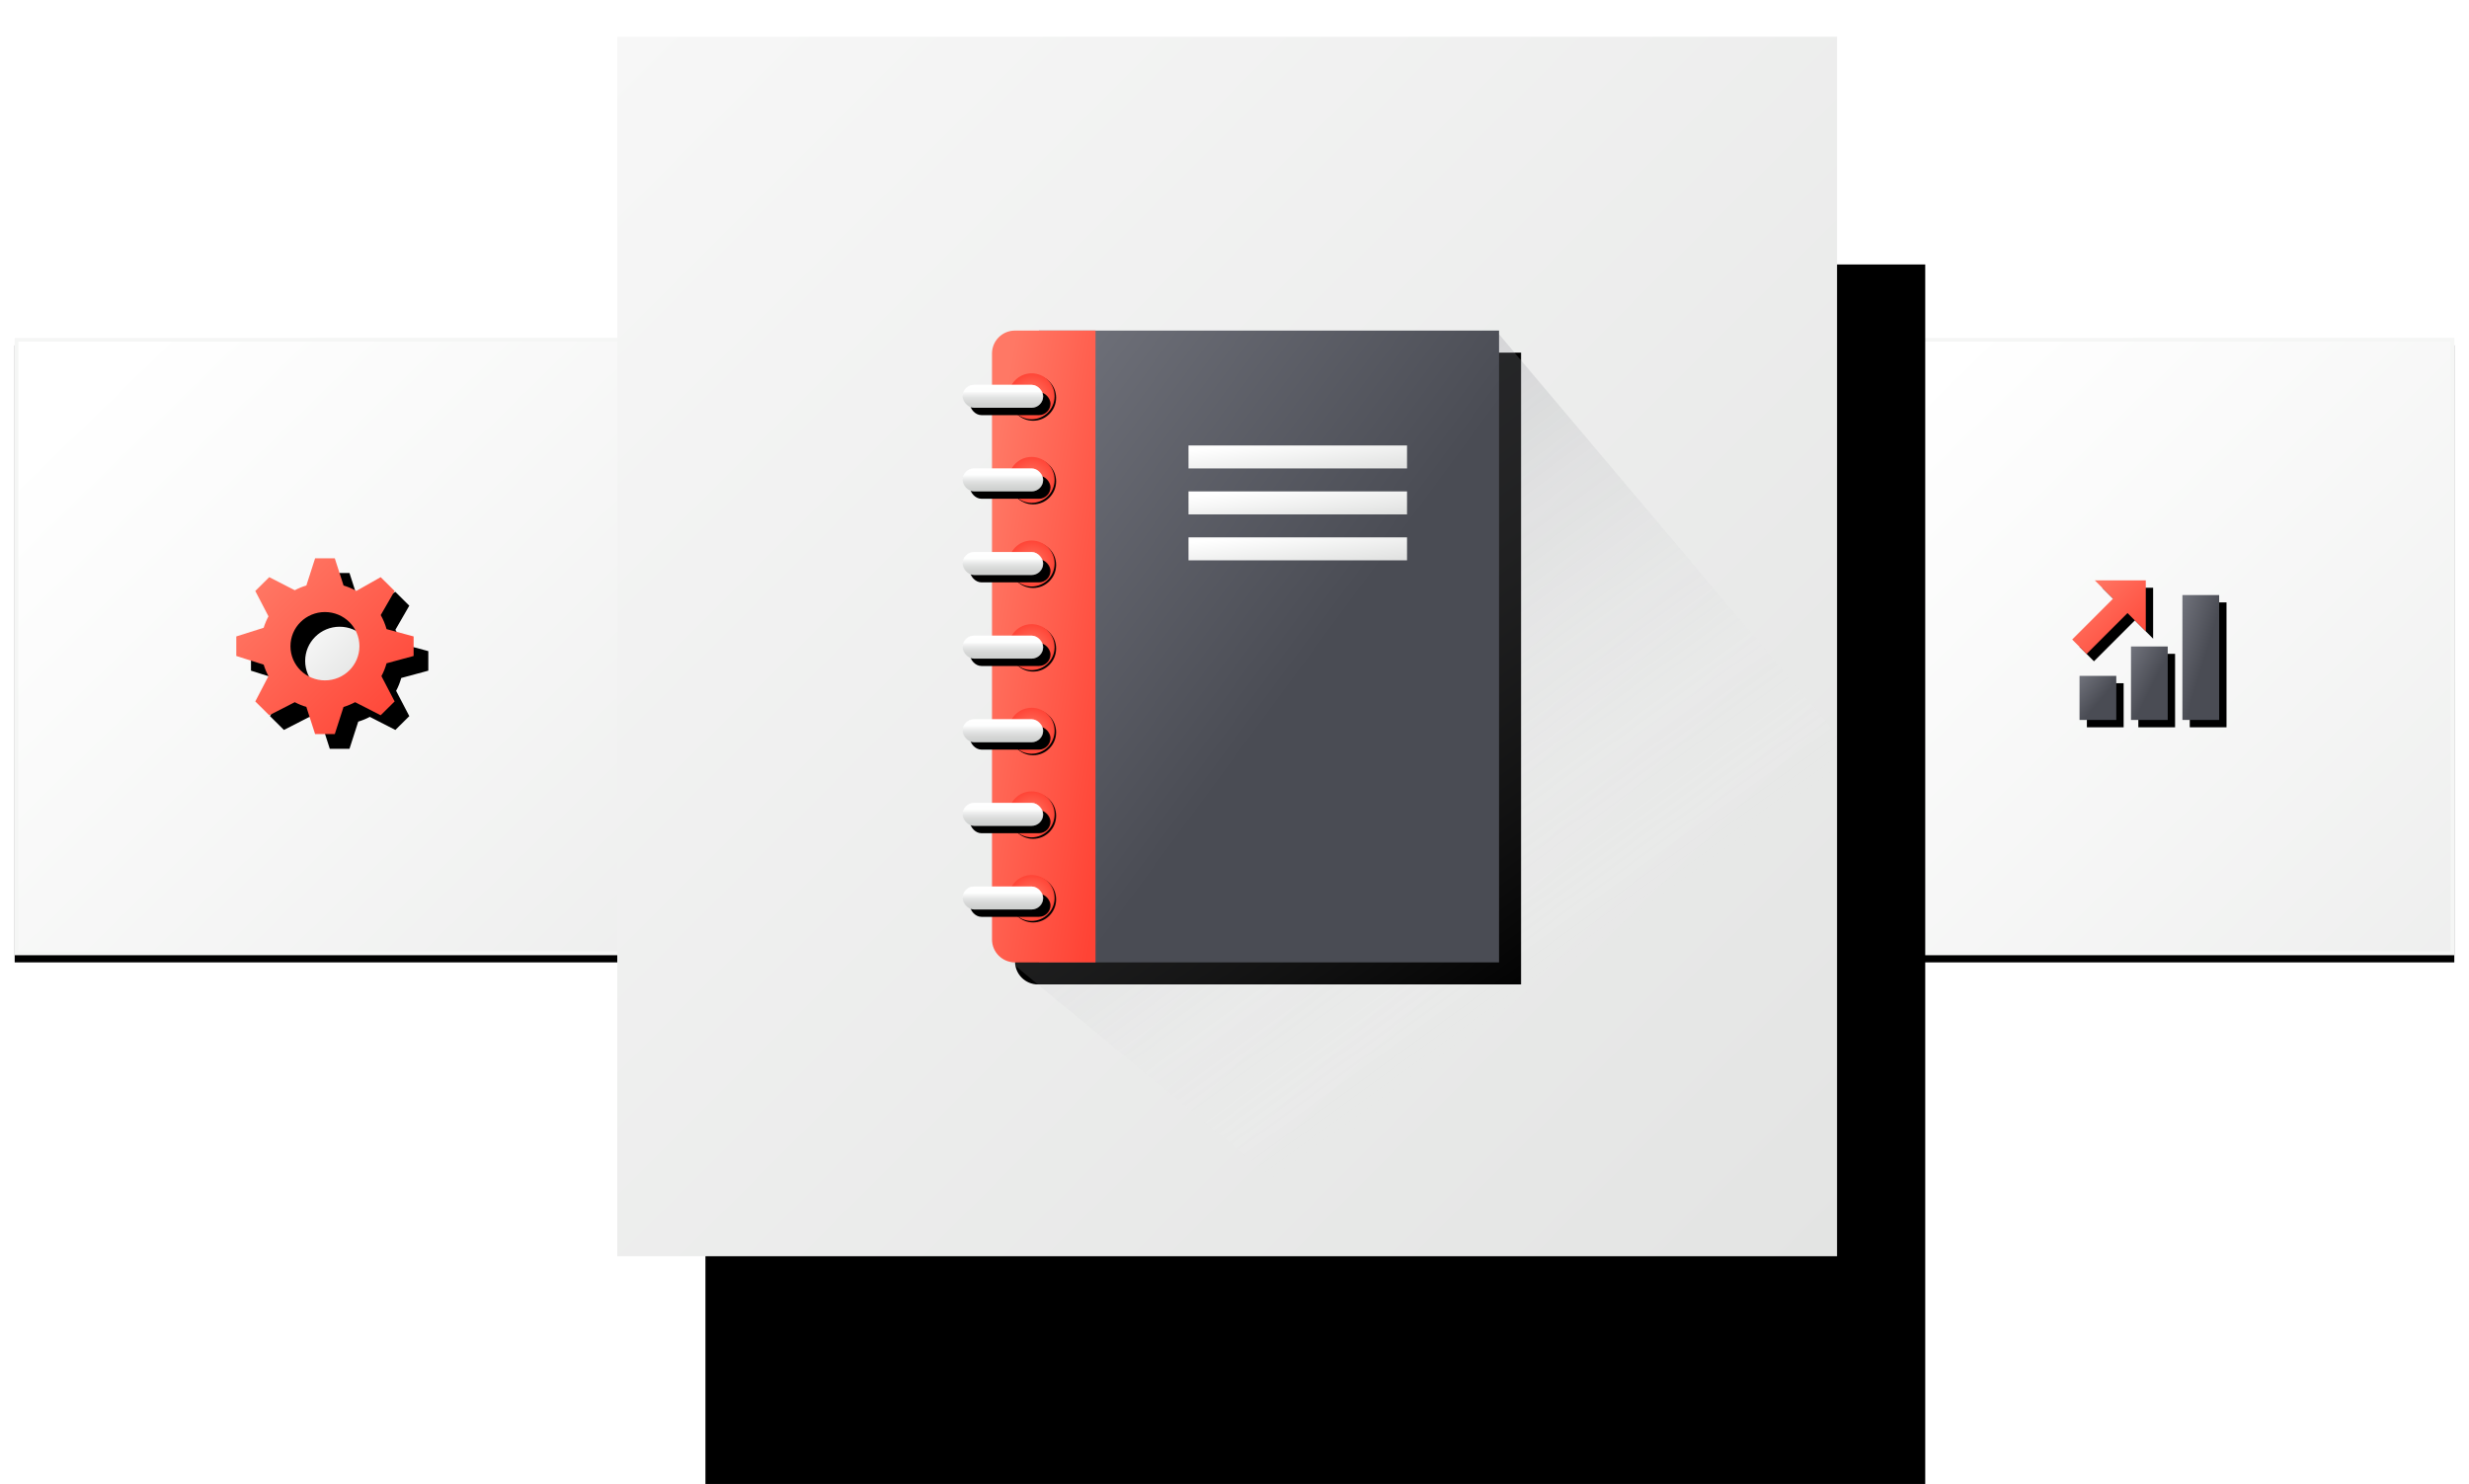<?xml version="1.0" encoding="UTF-8"?>
<svg width="336px" height="202px" viewBox="0 0 336 202" version="1.1" xmlns="http://www.w3.org/2000/svg" xmlns:xlink="http://www.w3.org/1999/xlink">
    <!-- Generator: Sketch 46.2 (44496) - http://www.bohemiancoding.com/sketch -->
    <title>img/product-feature-reporting@2x</title>
    <desc>Created with Sketch.</desc>
    <defs>
        <linearGradient x1="10.214%" y1="9.954%" x2="170.143%" y2="174.407%" id="linearGradient-1">
            <stop stop-color="#FFFFFF" offset="0%"></stop>
            <stop stop-color="#E1E2E1" offset="100%"></stop>
        </linearGradient>
        <rect id="path-2" x="248" y="41" width="84" height="84"></rect>
        <filter x="-4.2%" y="-3.0%" width="108.3%" height="108.3%" filterUnits="objectBoundingBox" id="filter-3">
            <feOffset dx="0" dy="1" in="SourceAlpha" result="shadowOffsetOuter1"></feOffset>
            <feGaussianBlur stdDeviation="1" in="shadowOffsetOuter1" result="shadowBlurOuter1"></feGaussianBlur>
            <feComposite in="shadowBlurOuter1" in2="SourceAlpha" operator="out" result="shadowBlurOuter1"></feComposite>
            <feColorMatrix values="0 0 0 0 0   0 0 0 0 0   0 0 0 0 0  0 0 0 0.115 0" type="matrix" in="shadowBlurOuter1"></feColorMatrix>
        </filter>
        <rect id="path-4" x="0" y="41" width="84" height="84"></rect>
        <filter x="-4.2%" y="-3.0%" width="108.3%" height="108.3%" filterUnits="objectBoundingBox" id="filter-5">
            <feOffset dx="0" dy="1" in="SourceAlpha" result="shadowOffsetOuter1"></feOffset>
            <feGaussianBlur stdDeviation="1" in="shadowOffsetOuter1" result="shadowBlurOuter1"></feGaussianBlur>
            <feComposite in="shadowBlurOuter1" in2="SourceAlpha" operator="out" result="shadowBlurOuter1"></feComposite>
            <feColorMatrix values="0 0 0 0 0   0 0 0 0 0   0 0 0 0 0  0 0 0 0.115 0" type="matrix" in="shadowBlurOuter1"></feColorMatrix>
        </filter>
        <linearGradient x1="2.792%" y1="0%" x2="56.67%" y2="54.903%" id="linearGradient-6">
            <stop stop-color="#70727B" offset="0%"></stop>
            <stop stop-color="#4A4C54" offset="100%"></stop>
        </linearGradient>
        <polygon id="path-7" points="8 19 13 19 13 9 8 9"></polygon>
        <filter x="-50.0%" y="-25.0%" width="240.0%" height="170.0%" filterUnits="objectBoundingBox" id="filter-8">
            <feOffset dx="1" dy="1" in="SourceAlpha" result="shadowOffsetOuter1"></feOffset>
            <feGaussianBlur stdDeviation="1" in="shadowOffsetOuter1" result="shadowBlurOuter1"></feGaussianBlur>
            <feColorMatrix values="0 0 0 0 0   0 0 0 0 0   0 0 0 0 0  0 0 0 0.165 0" type="matrix" in="shadowBlurOuter1"></feColorMatrix>
        </filter>
        <polygon id="path-9" points="15 19 20 19 20 2 15 2"></polygon>
        <filter x="-50.0%" y="-14.7%" width="240.0%" height="141.2%" filterUnits="objectBoundingBox" id="filter-10">
            <feOffset dx="1" dy="1" in="SourceAlpha" result="shadowOffsetOuter1"></feOffset>
            <feGaussianBlur stdDeviation="1" in="shadowOffsetOuter1" result="shadowBlurOuter1"></feGaussianBlur>
            <feColorMatrix values="0 0 0 0 0   0 0 0 0 0   0 0 0 0 0  0 0 0 0.165 0" type="matrix" in="shadowBlurOuter1"></feColorMatrix>
        </filter>
        <polygon id="path-11" points="1 19 6 19 6 13 1 13"></polygon>
        <filter x="-50.0%" y="-41.7%" width="240.0%" height="216.7%" filterUnits="objectBoundingBox" id="filter-12">
            <feOffset dx="1" dy="1" in="SourceAlpha" result="shadowOffsetOuter1"></feOffset>
            <feGaussianBlur stdDeviation="1" in="shadowOffsetOuter1" result="shadowBlurOuter1"></feGaussianBlur>
            <feColorMatrix values="0 0 0 0 0   0 0 0 0 0   0 0 0 0 0  0 0 0 0.165 0" type="matrix" in="shadowBlurOuter1"></feColorMatrix>
        </filter>
        <linearGradient x1="11.672%" y1="11.201%" x2="95.775%" y2="95.732%" id="linearGradient-13">
            <stop stop-color="#FF7865" offset="0%"></stop>
            <stop stop-color="#FF4335" offset="100%"></stop>
        </linearGradient>
        <path d="M7.527,4.45 L10.014,6.938 L10.014,0 L3.076,0 L5.564,2.488 L0,8.053 L1.962,10.016 L7.527,4.45 Z" id="path-14"></path>
        <filter x="-25.0%" y="-25.0%" width="169.9%" height="169.9%" filterUnits="objectBoundingBox" id="filter-15">
            <feOffset dx="1" dy="1" in="SourceAlpha" result="shadowOffsetOuter1"></feOffset>
            <feGaussianBlur stdDeviation="1" in="shadowOffsetOuter1" result="shadowBlurOuter1"></feGaussianBlur>
            <feColorMatrix values="0 0 0 0 0   0 0 0 0 0   0 0 0 0 0  0 0 0 0.165 0" type="matrix" in="shadowBlurOuter1"></feColorMatrix>
        </filter>
        <linearGradient x1="0%" y1="0%" x2="100%" y2="100%" id="linearGradient-16">
            <stop stop-color="#F7F7F7" offset="0%"></stop>
            <stop stop-color="#E3E4E3" offset="100%"></stop>
        </linearGradient>
        <polygon id="path-17" points="82 166 248 166 248 0 82 0"></polygon>
        <filter x="-20.8%" y="-12.3%" width="156.0%" height="159.0%" filterUnits="objectBoundingBox" id="filter-18">
            <feOffset dx="5" dy="13" in="SourceAlpha" result="shadowOffsetOuter1"></feOffset>
            <feGaussianBlur stdDeviation="9" in="shadowOffsetOuter1" result="shadowBlurOuter1"></feGaussianBlur>
            <feColorMatrix values="0 0 0 0 0   0 0 0 0 0   0 0 0 0 0  0 0 0 0.1 0" type="matrix" in="shadowBlurOuter1" result="shadowMatrixOuter1"></feColorMatrix>
            <feOffset dx="4" dy="13" in="SourceAlpha" result="shadowOffsetOuter2"></feOffset>
            <feGaussianBlur stdDeviation="4.5" in="shadowOffsetOuter2" result="shadowBlurOuter2"></feGaussianBlur>
            <feColorMatrix values="0 0 0 0 0   0 0 0 0 0   0 0 0 0 0  0 0 0 0.03 0" type="matrix" in="shadowBlurOuter2" result="shadowMatrixOuter2"></feColorMatrix>
            <feOffset dx="3" dy="5" in="SourceAlpha" result="shadowOffsetOuter3"></feOffset>
            <feGaussianBlur stdDeviation="2" in="shadowOffsetOuter3" result="shadowBlurOuter3"></feGaussianBlur>
            <feColorMatrix values="0 0 0 0 0   0 0 0 0 0   0 0 0 0 0  0 0 0 0.04 0" type="matrix" in="shadowBlurOuter3" result="shadowMatrixOuter3"></feColorMatrix>
            <feMerge>
                <feMergeNode in="shadowMatrixOuter1"></feMergeNode>
                <feMergeNode in="shadowMatrixOuter2"></feMergeNode>
                <feMergeNode in="shadowMatrixOuter3"></feMergeNode>
            </feMerge>
        </filter>
        <path d="M16.652,0 L73,0 L73,86 L16.652,86 L7.252,86 L7.252,86 C5.528,86 4.13,84.603 4.13,82.879 L4.13,3.121 C4.13,1.397 5.528,3.16671639e-16 7.252,0 L16.652,0 Z" id="path-19"></path>
        <filter x="-6.5%" y="-5.2%" width="121.8%" height="117.4%" filterUnits="objectBoundingBox" id="filter-20">
            <feOffset dx="3" dy="3" in="SourceAlpha" result="shadowOffsetOuter1"></feOffset>
            <feGaussianBlur stdDeviation="2" in="shadowOffsetOuter1" result="shadowBlurOuter1"></feGaussianBlur>
            <feColorMatrix values="0 0 0 0 0   0 0 0 0 0   0 0 0 0 0  0 0 0 0.189 0" type="matrix" in="shadowBlurOuter1"></feColorMatrix>
        </filter>
        <linearGradient x1="25.396%" y1="0%" x2="69.917%" y2="68.28%" id="linearGradient-21">
            <stop stop-color="#70727B" offset="0%"></stop>
            <stop stop-color="#FFFFFF" stop-opacity="0" offset="100%"></stop>
        </linearGradient>
        <linearGradient x1="11.672%" y1="11.201%" x2="95.775%" y2="95.732%" id="linearGradient-22">
            <stop stop-color="#FFFFFF" offset="0%"></stop>
            <stop stop-color="#E1E2E1" offset="100%"></stop>
        </linearGradient>
        <radialGradient cx="50%" cy="50%" fx="50%" fy="50%" r="51.618%" gradientTransform="translate(0.5,0.5),scale(0.999,1),rotate(136.345),translate(-0.5,-0.5)" id="radialGradient-23">
            <stop stop-color="#FF7865" offset="0%"></stop>
            <stop stop-color="#FF4335" offset="100%"></stop>
        </radialGradient>
        <ellipse id="path-24" cx="9.39" cy="3.945" rx="3.13" ry="3.127"></ellipse>
        <filter x="-10.4%" y="-10.4%" width="127.2%" height="127.2%" filterUnits="objectBoundingBox" id="filter-25">
            <feOffset dx="0.2" dy="0.2" in="SourceAlpha" result="shadowOffsetOuter1"></feOffset>
            <feGaussianBlur stdDeviation="0.25" in="shadowOffsetOuter1" result="shadowBlurOuter1"></feGaussianBlur>
            <feColorMatrix values="0 0 0 0 0   0 0 0 0 0   0 0 0 0 0  0 0 0 0.189 0" type="matrix" in="shadowBlurOuter1"></feColorMatrix>
        </filter>
        <linearGradient x1="50%" y1="0%" x2="50%" y2="99.593%" id="linearGradient-26">
            <stop stop-color="#FFFFFF" offset="0%"></stop>
            <stop stop-color="#F0F3F2" offset="100%"></stop>
        </linearGradient>
        <linearGradient x1="53.16%" y1="29.339%" x2="53.16%" y2="142.826%" id="linearGradient-27">
            <stop stop-color="#FFFFFF" stop-opacity="0.5" offset="0%"></stop>
            <stop stop-color="#000000" stop-opacity="0.081" offset="100%"></stop>
        </linearGradient>
        <rect id="path-28" x="0" y="2.382" width="10.957" height="3.127" rx="1.564"></rect>
        <filter x="-9.1%" y="-32.0%" width="136.5%" height="227.9%" filterUnits="objectBoundingBox" id="filter-29">
            <feOffset dx="1" dy="1" in="SourceAlpha" result="shadowOffsetOuter1"></feOffset>
            <feGaussianBlur stdDeviation="0.5" in="shadowOffsetOuter1" result="shadowBlurOuter1"></feGaussianBlur>
            <feColorMatrix values="0 0 0 0 0   0 0 0 0 0   0 0 0 0 0  0 0 0 0.189 0" type="matrix" in="shadowBlurOuter1"></feColorMatrix>
        </filter>
        <ellipse id="path-30" cx="9.391" cy="15.327" rx="3.13" ry="3.127"></ellipse>
        <filter x="-10.4%" y="-10.4%" width="127.2%" height="127.2%" filterUnits="objectBoundingBox" id="filter-31">
            <feOffset dx="0.2" dy="0.2" in="SourceAlpha" result="shadowOffsetOuter1"></feOffset>
            <feGaussianBlur stdDeviation="0.25" in="shadowOffsetOuter1" result="shadowBlurOuter1"></feGaussianBlur>
            <feColorMatrix values="0 0 0 0 0   0 0 0 0 0   0 0 0 0 0  0 0 0 0.189 0" type="matrix" in="shadowBlurOuter1"></feColorMatrix>
        </filter>
        <rect id="path-32" x="0" y="13.764" width="10.957" height="3.127" rx="1.564"></rect>
        <filter x="-9.1%" y="-32.0%" width="136.5%" height="227.9%" filterUnits="objectBoundingBox" id="filter-33">
            <feOffset dx="1" dy="1" in="SourceAlpha" result="shadowOffsetOuter1"></feOffset>
            <feGaussianBlur stdDeviation="0.5" in="shadowOffsetOuter1" result="shadowBlurOuter1"></feGaussianBlur>
            <feColorMatrix values="0 0 0 0 0   0 0 0 0 0   0 0 0 0 0  0 0 0 0.189 0" type="matrix" in="shadowBlurOuter1"></feColorMatrix>
        </filter>
        <ellipse id="path-34" cx="9.391" cy="26.709" rx="3.13" ry="3.127"></ellipse>
        <filter x="-10.4%" y="-10.4%" width="127.2%" height="127.2%" filterUnits="objectBoundingBox" id="filter-35">
            <feOffset dx="0.2" dy="0.2" in="SourceAlpha" result="shadowOffsetOuter1"></feOffset>
            <feGaussianBlur stdDeviation="0.25" in="shadowOffsetOuter1" result="shadowBlurOuter1"></feGaussianBlur>
            <feColorMatrix values="0 0 0 0 0   0 0 0 0 0   0 0 0 0 0  0 0 0 0.189 0" type="matrix" in="shadowBlurOuter1"></feColorMatrix>
        </filter>
        <rect id="path-36" x="0" y="25.145" width="10.957" height="3.127" rx="1.564"></rect>
        <filter x="-9.1%" y="-32.0%" width="136.5%" height="227.9%" filterUnits="objectBoundingBox" id="filter-37">
            <feOffset dx="1" dy="1" in="SourceAlpha" result="shadowOffsetOuter1"></feOffset>
            <feGaussianBlur stdDeviation="0.5" in="shadowOffsetOuter1" result="shadowBlurOuter1"></feGaussianBlur>
            <feColorMatrix values="0 0 0 0 0   0 0 0 0 0   0 0 0 0 0  0 0 0 0.189 0" type="matrix" in="shadowBlurOuter1"></feColorMatrix>
        </filter>
        <ellipse id="path-38" cx="9.391" cy="38.091" rx="3.13" ry="3.127"></ellipse>
        <filter x="-10.4%" y="-10.4%" width="127.2%" height="127.2%" filterUnits="objectBoundingBox" id="filter-39">
            <feOffset dx="0.2" dy="0.2" in="SourceAlpha" result="shadowOffsetOuter1"></feOffset>
            <feGaussianBlur stdDeviation="0.25" in="shadowOffsetOuter1" result="shadowBlurOuter1"></feGaussianBlur>
            <feColorMatrix values="0 0 0 0 0   0 0 0 0 0   0 0 0 0 0  0 0 0 0.189 0" type="matrix" in="shadowBlurOuter1"></feColorMatrix>
        </filter>
        <rect id="path-40" x="0" y="36.527" width="10.957" height="3.127" rx="1.564"></rect>
        <filter x="-9.1%" y="-32.0%" width="136.5%" height="227.9%" filterUnits="objectBoundingBox" id="filter-41">
            <feOffset dx="1" dy="1" in="SourceAlpha" result="shadowOffsetOuter1"></feOffset>
            <feGaussianBlur stdDeviation="0.5" in="shadowOffsetOuter1" result="shadowBlurOuter1"></feGaussianBlur>
            <feColorMatrix values="0 0 0 0 0   0 0 0 0 0   0 0 0 0 0  0 0 0 0.189 0" type="matrix" in="shadowBlurOuter1"></feColorMatrix>
        </filter>
        <ellipse id="path-42" cx="9.391" cy="49.473" rx="3.13" ry="3.127"></ellipse>
        <filter x="-10.4%" y="-10.4%" width="127.2%" height="127.2%" filterUnits="objectBoundingBox" id="filter-43">
            <feOffset dx="0.2" dy="0.2" in="SourceAlpha" result="shadowOffsetOuter1"></feOffset>
            <feGaussianBlur stdDeviation="0.25" in="shadowOffsetOuter1" result="shadowBlurOuter1"></feGaussianBlur>
            <feColorMatrix values="0 0 0 0 0   0 0 0 0 0   0 0 0 0 0  0 0 0 0.189 0" type="matrix" in="shadowBlurOuter1"></feColorMatrix>
        </filter>
        <rect id="path-44" x="0" y="47.909" width="10.957" height="3.127" rx="1.564"></rect>
        <filter x="-9.1%" y="-32.0%" width="136.5%" height="227.9%" filterUnits="objectBoundingBox" id="filter-45">
            <feOffset dx="1" dy="1" in="SourceAlpha" result="shadowOffsetOuter1"></feOffset>
            <feGaussianBlur stdDeviation="0.5" in="shadowOffsetOuter1" result="shadowBlurOuter1"></feGaussianBlur>
            <feColorMatrix values="0 0 0 0 0   0 0 0 0 0   0 0 0 0 0  0 0 0 0.189 0" type="matrix" in="shadowBlurOuter1"></feColorMatrix>
        </filter>
        <ellipse id="path-46" cx="9.391" cy="60.855" rx="3.13" ry="3.127"></ellipse>
        <filter x="-10.4%" y="-10.4%" width="127.2%" height="127.2%" filterUnits="objectBoundingBox" id="filter-47">
            <feOffset dx="0.2" dy="0.2" in="SourceAlpha" result="shadowOffsetOuter1"></feOffset>
            <feGaussianBlur stdDeviation="0.25" in="shadowOffsetOuter1" result="shadowBlurOuter1"></feGaussianBlur>
            <feColorMatrix values="0 0 0 0 0   0 0 0 0 0   0 0 0 0 0  0 0 0 0.189 0" type="matrix" in="shadowBlurOuter1"></feColorMatrix>
        </filter>
        <rect id="path-48" x="0" y="59.291" width="10.957" height="3.127" rx="1.564"></rect>
        <filter x="-9.1%" y="-32.0%" width="136.5%" height="227.9%" filterUnits="objectBoundingBox" id="filter-49">
            <feOffset dx="1" dy="1" in="SourceAlpha" result="shadowOffsetOuter1"></feOffset>
            <feGaussianBlur stdDeviation="0.5" in="shadowOffsetOuter1" result="shadowBlurOuter1"></feGaussianBlur>
            <feColorMatrix values="0 0 0 0 0   0 0 0 0 0   0 0 0 0 0  0 0 0 0.189 0" type="matrix" in="shadowBlurOuter1"></feColorMatrix>
        </filter>
        <ellipse id="path-50" cx="9.391" cy="72.236" rx="3.13" ry="3.127"></ellipse>
        <filter x="-10.4%" y="-10.4%" width="127.2%" height="127.2%" filterUnits="objectBoundingBox" id="filter-51">
            <feOffset dx="0.2" dy="0.2" in="SourceAlpha" result="shadowOffsetOuter1"></feOffset>
            <feGaussianBlur stdDeviation="0.25" in="shadowOffsetOuter1" result="shadowBlurOuter1"></feGaussianBlur>
            <feColorMatrix values="0 0 0 0 0   0 0 0 0 0   0 0 0 0 0  0 0 0 0.189 0" type="matrix" in="shadowBlurOuter1"></feColorMatrix>
        </filter>
        <rect id="path-52" x="0" y="70.673" width="10.957" height="3.127" rx="1.564"></rect>
        <filter x="-9.1%" y="-32.0%" width="136.5%" height="227.9%" filterUnits="objectBoundingBox" id="filter-53">
            <feOffset dx="1" dy="1" in="SourceAlpha" result="shadowOffsetOuter1"></feOffset>
            <feGaussianBlur stdDeviation="0.5" in="shadowOffsetOuter1" result="shadowBlurOuter1"></feGaussianBlur>
            <feColorMatrix values="0 0 0 0 0   0 0 0 0 0   0 0 0 0 0  0 0 0 0.189 0" type="matrix" in="shadowBlurOuter1"></feColorMatrix>
        </filter>
        <path d="M18.429,11.924 C18.429,15.37 15.61,18.166 12.134,18.166 C8.658,18.166 5.839,15.37 5.839,11.924 C5.839,8.477 8.658,5.682 12.134,5.682 C15.61,5.682 18.429,8.477 18.429,11.924" id="path-54"></path>
        <filter x="-15.9%" y="-16.0%" width="163.5%" height="164.1%" filterUnits="objectBoundingBox" id="filter-55">
            <feOffset dx="2" dy="2" in="SourceAlpha" result="shadowOffsetOuter1"></feOffset>
            <feGaussianBlur stdDeviation="1" in="shadowOffsetOuter1" result="shadowBlurOuter1"></feGaussianBlur>
            <feColorMatrix values="0 0 0 0 0   0 0 0 0 0   0 0 0 0 0  0 0 0 0.189 0" type="matrix" in="shadowBlurOuter1"></feColorMatrix>
        </filter>
        <path d="M16.914,11.963 C16.914,14.533 14.812,16.614 12.222,16.614 C9.631,16.614 7.528,14.533 7.528,11.963 C7.528,9.392 9.631,7.311 12.222,7.311 C14.812,7.311 16.914,9.392 16.914,11.963 L16.914,11.963 Z M24.288,13.292 L24.288,10.633 L20.606,9.637 C20.418,8.963 20.151,8.322 19.811,7.725 L21.702,4.444 L19.804,2.564 L16.493,4.437 C15.946,4.131 15.364,3.881 14.752,3.696 L13.561,0 L10.881,0 L9.691,3.696 C9.141,3.861 8.614,4.079 8.116,4.343 L4.639,2.564 L2.743,4.444 L4.536,7.893 C4.269,8.386 4.051,8.908 3.883,9.453 L0.157,10.633 L0.157,13.292 L3.883,14.472 C4.051,15.017 4.269,15.539 4.536,16.032 L2.743,19.481 L4.639,21.361 L8.116,19.582 C8.614,19.846 9.141,20.064 9.691,20.229 L10.881,23.925 L13.561,23.925 L14.752,20.229 C15.302,20.064 15.829,19.846 16.327,19.582 L19.804,21.361 L21.702,19.481 L19.906,16.032 C20.203,15.485 20.434,14.899 20.606,14.288 L24.288,13.292 Z" id="path-56"></path>
        <filter x="-8.3%" y="-8.4%" width="133.2%" height="133.4%" filterUnits="objectBoundingBox" id="filter-57">
            <feOffset dx="2" dy="2" in="SourceAlpha" result="shadowOffsetOuter1"></feOffset>
            <feGaussianBlur stdDeviation="1" in="shadowOffsetOuter1" result="shadowBlurOuter1"></feGaussianBlur>
            <feColorMatrix values="0 0 0 0 0   0 0 0 0 0   0 0 0 0 0  0 0 0 0.189 0" type="matrix" in="shadowBlurOuter1"></feColorMatrix>
        </filter>
    </defs>
    <g id="Website" stroke="none" stroke-width="1" fill="none" fill-rule="evenodd">
        <g id="Group-43-Copy" transform="translate(2, 5)">
            <g id="Group-30">
                <g id="Rectangle-16-Copy-2">
                    <use fill="black" fill-opacity="1" filter="url(#filter-3)" xlink:href="#path-2"></use>
                    <use fill="url(#linearGradient-1)" fill-rule="evenodd" xlink:href="#path-2"></use>
                    <rect stroke="#F5F6F5" stroke-width="0.5" x="248.25" y="41.25" width="83.5" height="83.5"></rect>
                </g>
                <g id="Rectangle-16-Copy-3">
                    <use fill="black" fill-opacity="1" filter="url(#filter-5)" xlink:href="#path-4"></use>
                    <use fill="url(#linearGradient-1)" fill-rule="evenodd" xlink:href="#path-4"></use>
                    <rect stroke="#F5F6F5" stroke-width="0.5" x="0.25" y="41.25" width="83.5" height="83.5"></rect>
                </g>
                <g id="Group-40" transform="translate(280, 74)">
                    <g id="Group-34">
                        <g id="Fill-4">
                            <use fill="black" fill-opacity="1" filter="url(#filter-8)" xlink:href="#path-7"></use>
                            <use fill="url(#linearGradient-6)" fill-rule="evenodd" xlink:href="#path-7"></use>
                        </g>
                        <g id="Fill-6">
                            <use fill="black" fill-opacity="1" filter="url(#filter-10)" xlink:href="#path-9"></use>
                            <use fill="url(#linearGradient-6)" fill-rule="evenodd" xlink:href="#path-9"></use>
                        </g>
                        <g id="Fill-7">
                            <use fill="black" fill-opacity="1" filter="url(#filter-12)" xlink:href="#path-11"></use>
                            <use fill="url(#linearGradient-6)" fill-rule="evenodd" xlink:href="#path-11"></use>
                        </g>
                        <g id="Combined-Shape">
                            <use fill="black" fill-opacity="1" filter="url(#filter-15)" xlink:href="#path-14"></use>
                            <use fill="url(#linearGradient-13)" fill-rule="evenodd" xlink:href="#path-14"></use>
                        </g>
                    </g>
                </g>
                <g id="Fill-71-Copy">
                    <use fill="black" fill-opacity="1" filter="url(#filter-18)" xlink:href="#path-17"></use>
                    <use fill="url(#linearGradient-16)" fill-rule="evenodd" xlink:href="#path-17"></use>
                </g>
                <g id="Group-28" transform="translate(129, 40)">
                    <g id="Combined-Shape" fill-opacity="1" fill="black">
                        <use filter="url(#filter-20)" xlink:href="#path-19"></use>
                    </g>
                    <polygon id="Path-2" fill="url(#linearGradient-21)" opacity="0.34" style="mix-blend-mode: multiply;" points="6 85.5 55 126 119 126 119 55 73 0.5"></polygon>
                    <polygon id="Fill-1" fill="url(#linearGradient-6)" points="10.391 86 73 86 73 0 10.391 0"></polygon>
                    <path d="M7.121,86 L18.087,86 L18.087,0 L7.121,0 L7.121,0 C5.397,3.16671639e-16 4,1.397 4,3.121 L4,82.879 L4,82.879 C4,84.603 5.397,86 7.121,86 Z" id="Fill-1-Copy-3" fill="url(#linearGradient-13)"></path>
                    <polygon id="Fill-9" fill="url(#linearGradient-22)" points="30.739 18.764 60.478 18.764 60.478 15.636 30.739 15.636"></polygon>
                    <polygon id="Fill-9-Copy" fill="url(#linearGradient-22)" points="30.739 25.018 60.478 25.018 60.478 21.891 30.739 21.891"></polygon>
                    <polygon id="Fill-9-Copy-2" fill="url(#linearGradient-22)" points="30.739 31.273 60.478 31.273 60.478 28.145 30.739 28.145"></polygon>
                    <g id="Group-25" transform="translate(0, 5)">
                        <g id="Oval-5">
                            <use fill="black" fill-opacity="1" filter="url(#filter-25)" xlink:href="#path-24"></use>
                            <use fill="url(#radialGradient-23)" fill-rule="evenodd" xlink:href="#path-24"></use>
                        </g>
                        <g id="Rectangle-2">
                            <use fill="black" fill-opacity="1" filter="url(#filter-29)" xlink:href="#path-28"></use>
                            <use fill="url(#linearGradient-26)" fill-rule="evenodd" xlink:href="#path-28"></use>
                            <use fill="url(#linearGradient-27)" fill-rule="evenodd" xlink:href="#path-28"></use>
                        </g>
                        <g id="Oval-5">
                            <use fill="black" fill-opacity="1" filter="url(#filter-31)" xlink:href="#path-30"></use>
                            <use fill="url(#radialGradient-23)" fill-rule="evenodd" xlink:href="#path-30"></use>
                        </g>
                        <g id="Rectangle-2">
                            <use fill="black" fill-opacity="1" filter="url(#filter-33)" xlink:href="#path-32"></use>
                            <use fill="url(#linearGradient-26)" fill-rule="evenodd" xlink:href="#path-32"></use>
                            <use fill="url(#linearGradient-27)" fill-rule="evenodd" xlink:href="#path-32"></use>
                        </g>
                        <g id="Oval-5">
                            <use fill="black" fill-opacity="1" filter="url(#filter-35)" xlink:href="#path-34"></use>
                            <use fill="url(#radialGradient-23)" fill-rule="evenodd" xlink:href="#path-34"></use>
                        </g>
                        <g id="Rectangle-2">
                            <use fill="black" fill-opacity="1" filter="url(#filter-37)" xlink:href="#path-36"></use>
                            <use fill="url(#linearGradient-26)" fill-rule="evenodd" xlink:href="#path-36"></use>
                            <use fill="url(#linearGradient-27)" fill-rule="evenodd" xlink:href="#path-36"></use>
                        </g>
                        <g id="Oval-5">
                            <use fill="black" fill-opacity="1" filter="url(#filter-39)" xlink:href="#path-38"></use>
                            <use fill="url(#radialGradient-23)" fill-rule="evenodd" xlink:href="#path-38"></use>
                        </g>
                        <g id="Rectangle-2">
                            <use fill="black" fill-opacity="1" filter="url(#filter-41)" xlink:href="#path-40"></use>
                            <use fill="url(#linearGradient-26)" fill-rule="evenodd" xlink:href="#path-40"></use>
                            <use fill="url(#linearGradient-27)" fill-rule="evenodd" xlink:href="#path-40"></use>
                        </g>
                        <g id="Oval-5">
                            <use fill="black" fill-opacity="1" filter="url(#filter-43)" xlink:href="#path-42"></use>
                            <use fill="url(#radialGradient-23)" fill-rule="evenodd" xlink:href="#path-42"></use>
                        </g>
                        <g id="Rectangle-2">
                            <use fill="black" fill-opacity="1" filter="url(#filter-45)" xlink:href="#path-44"></use>
                            <use fill="url(#linearGradient-26)" fill-rule="evenodd" xlink:href="#path-44"></use>
                            <use fill="url(#linearGradient-27)" fill-rule="evenodd" xlink:href="#path-44"></use>
                        </g>
                        <g id="Oval-5">
                            <use fill="black" fill-opacity="1" filter="url(#filter-47)" xlink:href="#path-46"></use>
                            <use fill="url(#radialGradient-23)" fill-rule="evenodd" xlink:href="#path-46"></use>
                        </g>
                        <g id="Rectangle-2">
                            <use fill="black" fill-opacity="1" filter="url(#filter-49)" xlink:href="#path-48"></use>
                            <use fill="url(#linearGradient-26)" fill-rule="evenodd" xlink:href="#path-48"></use>
                            <use fill="url(#linearGradient-27)" fill-rule="evenodd" xlink:href="#path-48"></use>
                        </g>
                        <g id="Oval-5">
                            <use fill="black" fill-opacity="1" filter="url(#filter-51)" xlink:href="#path-50"></use>
                            <use fill="url(#radialGradient-23)" fill-rule="evenodd" xlink:href="#path-50"></use>
                        </g>
                        <g id="Rectangle-2">
                            <use fill="black" fill-opacity="1" filter="url(#filter-53)" xlink:href="#path-52"></use>
                            <use fill="url(#linearGradient-26)" fill-rule="evenodd" xlink:href="#path-52"></use>
                            <use fill="url(#linearGradient-27)" fill-rule="evenodd" xlink:href="#path-52"></use>
                        </g>
                    </g>
                </g>
                <g id="Group" transform="translate(30, 71)">
                    <g id="Fill-30">
                        <use fill="black" fill-opacity="1" filter="url(#filter-55)" xlink:href="#path-54"></use>
                        <use fill="url(#linearGradient-22)" fill-rule="evenodd" xlink:href="#path-54"></use>
                    </g>
                    <g id="Fill-31">
                        <use fill="black" fill-opacity="1" filter="url(#filter-57)" xlink:href="#path-56"></use>
                        <use fill="url(#linearGradient-13)" fill-rule="evenodd" xlink:href="#path-56"></use>
                    </g>
                </g>
            </g>
        </g>
    </g>
</svg>
